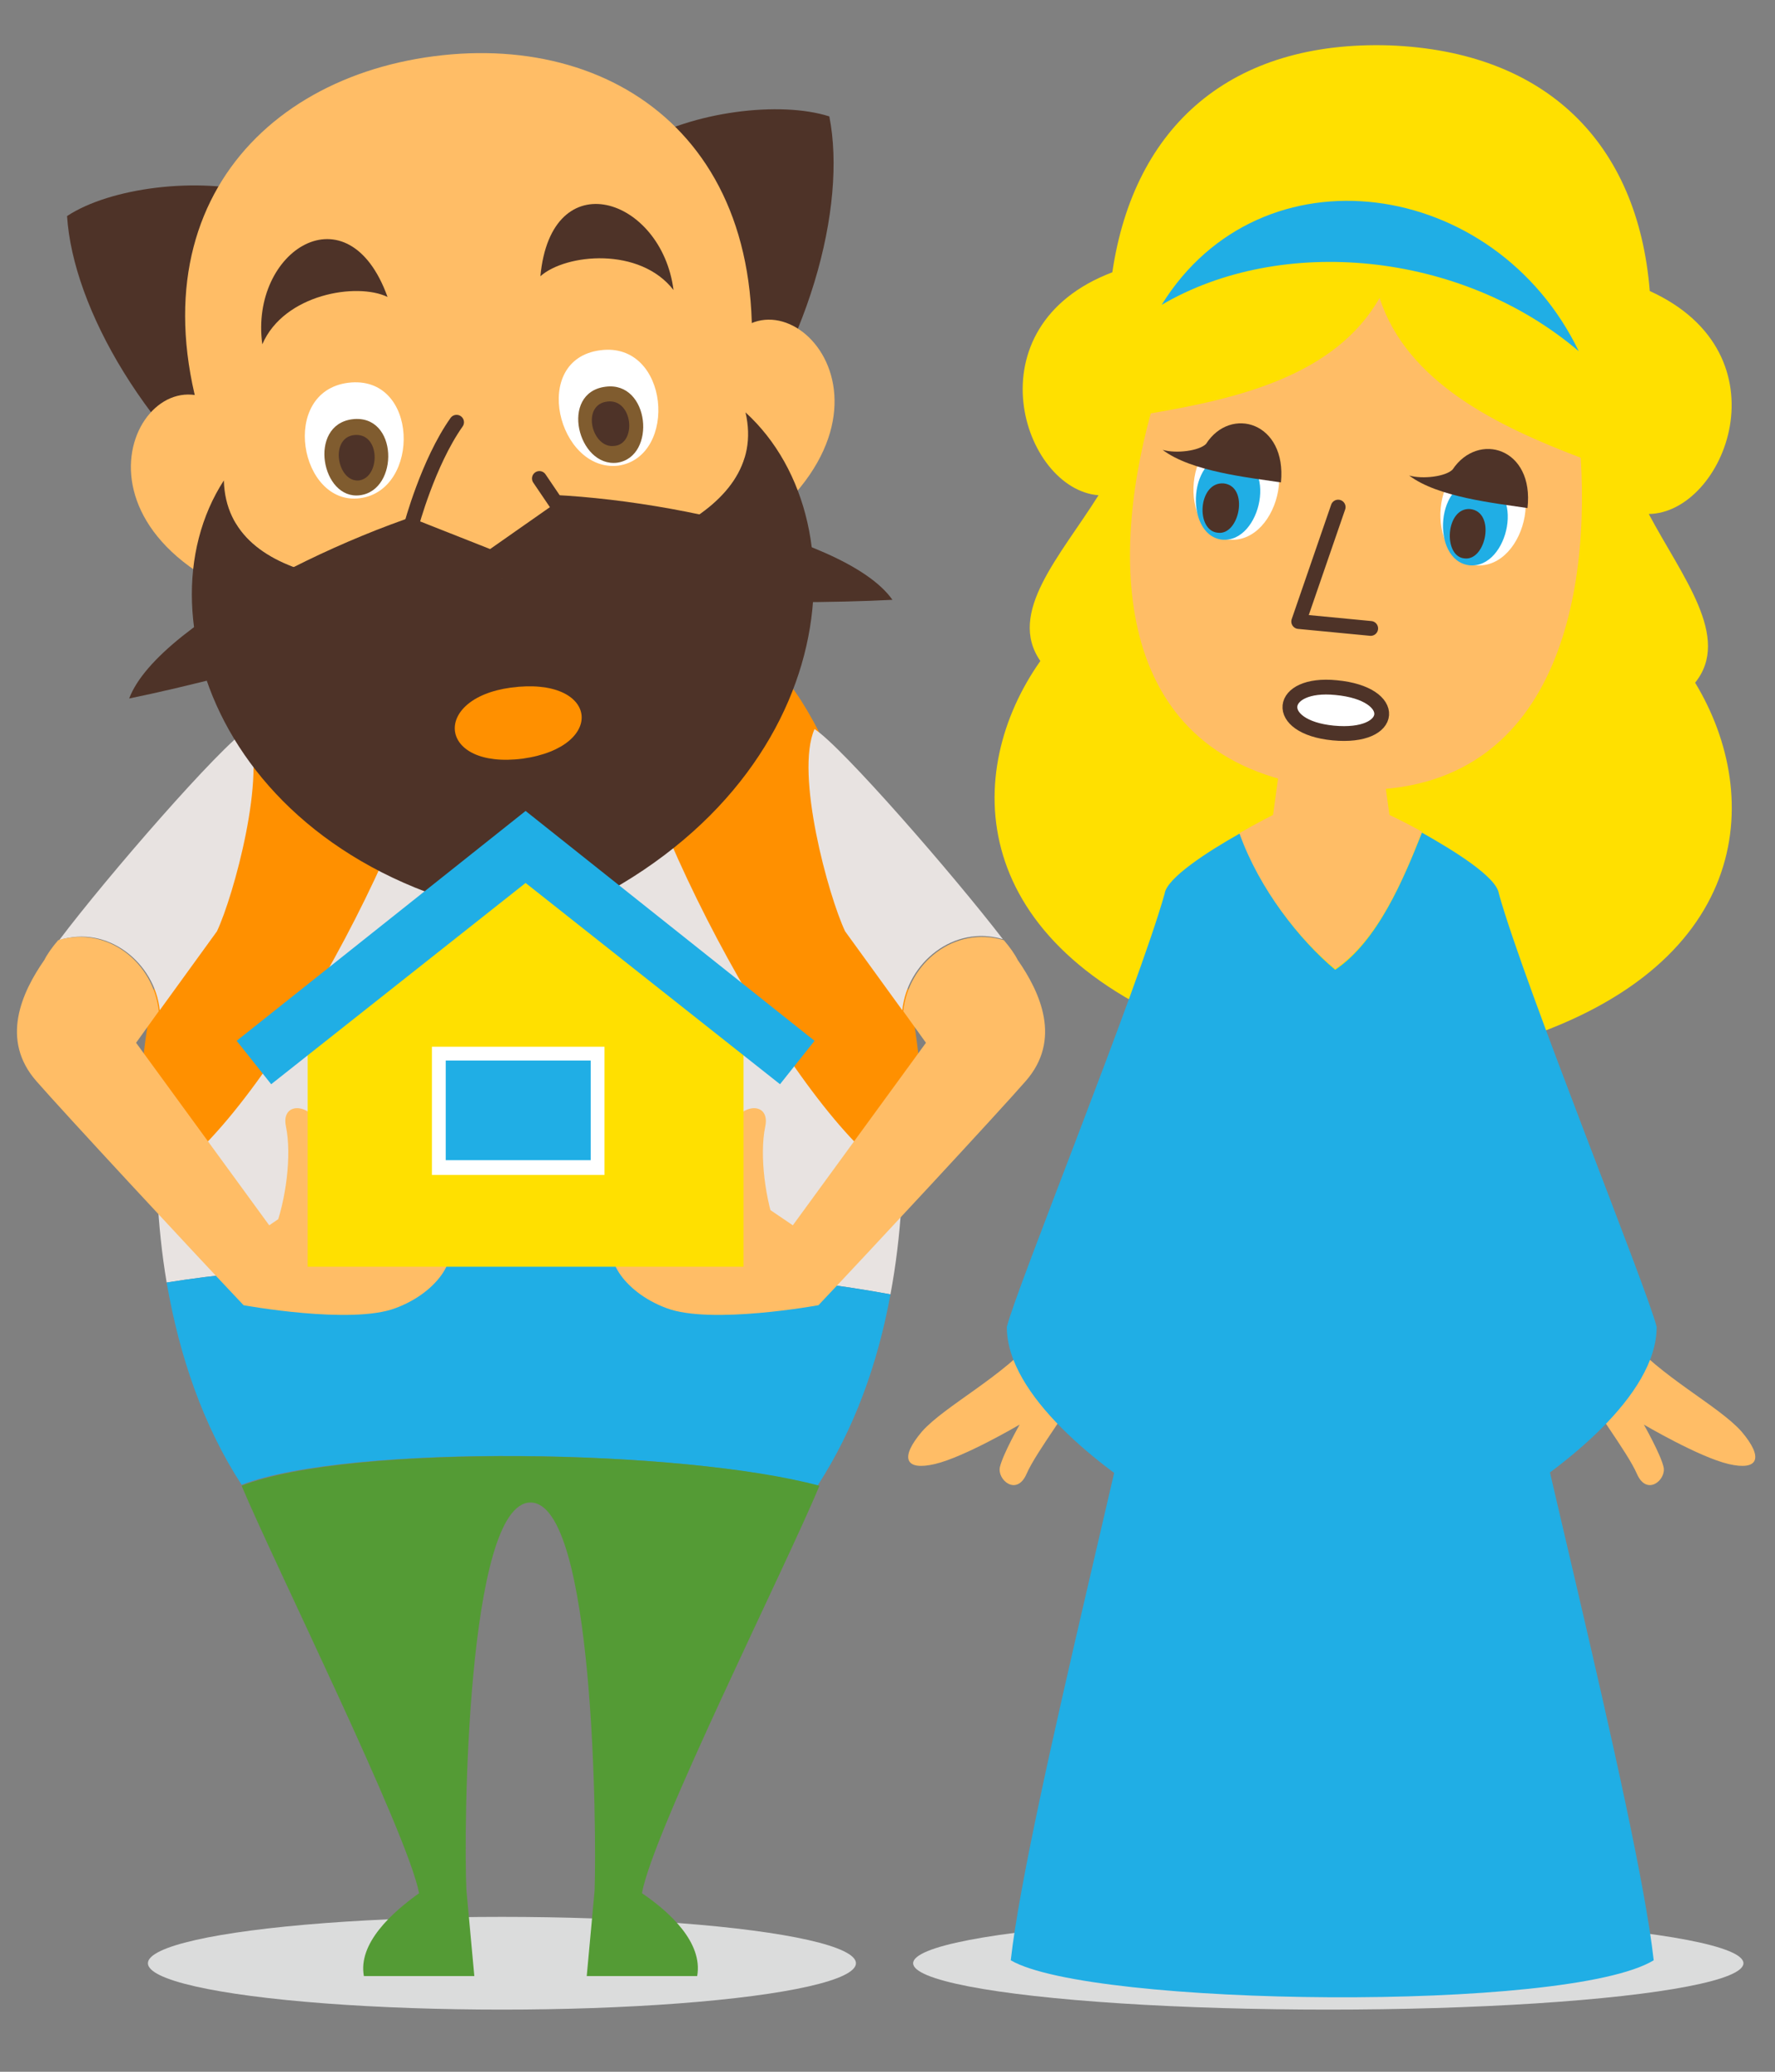 <?xml version="1.0" encoding="utf-8"?>
<!-- Generator: Adobe Illustrator 25.1.0, SVG Export Plug-In . SVG Version: 6.00 Build 0)  -->
<svg version="1.1" id="CHAR" xmlns="http://www.w3.org/2000/svg" xmlns:xlink="http://www.w3.org/1999/xlink" x="0px" y="0px"
	 viewBox="0 0 180 210" style="enable-background:new 0 0 180 210;" xml:space="preserve">
<rect x="0" y="0" width="180" height="210" fill="#808080" stroke="none"/>
<style type="text/css">
	.st0{fill:none;}
	.st1{fill:#DBDCDC;}
	.st2{fill:#FFBD66;}
	.st3{fill:#FFE000;}
	.st4{fill:#E8E3E1;}
	.st5{fill:#20AEE5;}
	.st6{fill:#549B35;}
	.st7{fill:#FF9000;}
	.st8{fill:#4E3328;}
	.st9{fill:#FFFFFF;}
	.st10{fill:#805C2F;}
	.st11{fill:#FFBD66;stroke:#4E3328;stroke-width:1.5;stroke-linecap:round;stroke-linejoin:round;stroke-miterlimit:10;}
	.st12{fill:#FFFFFF;stroke:#4E3328;stroke-width:1.5;stroke-linecap:round;stroke-linejoin:round;stroke-miterlimit:10;}
</style>
<rect x="-0.3" class="st0" width="180" height="210"/>
<g>
	<ellipse class="st1" cx="50.9" cy="199" rx="35.9" ry="4.7"/>
	<ellipse class="st1" cx="134.7" cy="199" rx="42.1" ry="4.7"/>
	<path class="st2" d="M105.1,135.5c-3.3,4-9.3,7-11.6,9.6c-2.3,2.7-1.7,4,1.3,3.3s8.6-4,8.6-4s-1.7,3-2,4.3c-0.3,1.3,1.7,3,2.7,0.7
		c1-2.3,4.7-7,5.7-9.3L105.1,135.5z"/>
	<path class="st3" d="M152.8,105.8c24.8-7.5,26.2-24.9,19.1-36.6c3.7-4.6-1.3-10.7-4.7-17.1c7.7-0.1,14.2-16.2,0.1-22.6
		c-1.2-15-10.5-24.3-26.4-24.9c-16-0.5-25.9,8.1-28.1,23c-14.5,5.5-9.1,22-1.4,22.6c-3.9,6.2-9.3,11.9-5.9,16.8
		c-7.9,11.2-7.7,28.7,16.5,37.8"/>
	<path class="st4" d="M90.3,131.2c4.4-23.5-3.2-51.3-14.4-63.2H31.5c-11,11.7-18.5,38.8-14.6,62C36.8,126.8,70.9,127.6,90.3,131.2z"
		/>
	<path class="st5" d="M82.9,150.6c3.7-5.7,6.1-12.3,7.4-19.4c-19.4-3.6-53.5-4.4-73.4-1.2c1.3,7.5,3.7,14.5,7.6,20.5
		C35.5,146.3,69.4,146.9,82.9,150.6z"/>
	<path class="st6" d="M24.5,150.6c3.4,8.1,16.8,35.1,18,41.3c-2.8,2-6.2,5.1-5.6,8.4h11.2l-0.8-8.7c-0.3-5.9,0-39.3,6.5-39.3
		s6.7,33.4,6.5,39.3l-0.8,8.7h11.2c0.6-3.4-2.8-6.5-5.6-8.4c1.1-6.2,14.6-33.1,18-41.3C69.4,146.9,35.5,146.3,24.5,150.6z"/>
	<path class="st7" d="M45.3,68.3c-3.1,17.1-20.2,47.7-30,51.9c-4.5-13.8,6.5-43.5,12.3-50.8L45.3,68.3z"/>
	<path class="st4" d="M16.2,102.4l5.8-8c1.7-3.6,5.1-16,3.1-20.5C22.3,75.7,10.9,88.8,6,95.3C10.9,93.7,15.7,97.6,16.2,102.4z"/>
	<path class="st2" d="M45,125.9c-1.7-1.1-5.9-0.6-5.9-0.6s-2.5-1.7-5.6-5.3l-6.2,4.2l-13.5-18.5l2.3-3.2c-0.5-4.9-5.2-8.7-10.2-7.2
		c-0.6,0.7-1.1,1.4-1.4,2c-2.3,3.3-4.5,8.1-0.8,12.3c2.7,3.1,15.7,17.1,21,22.7c0,0,10.9,2,15.4,0.3C44.7,130.9,46.7,127,45,125.9z"
		/>
	<path class="st7" d="M62.4,68.3c3.1,17.1,20.2,47.7,30,51.9c4.5-13.8-6.5-43.5-12.3-50.8L62.4,68.3z"/>
	<path class="st4" d="M91.5,102.4l-5.8-8c-1.7-3.6-5.1-16-3.1-20.5c2.8,1.8,14.1,14.8,19.1,21.3C96.7,93.7,92,97.6,91.5,102.4z"/>
	<path class="st2" d="M62.7,125.9c1.7-1.1,5.9-0.6,5.9-0.6s2.5-1.7,5.6-5.3l6.2,4.2l13.5-18.5l-2.3-3.2c0.5-4.9,5.2-8.7,10.2-7.2
		c0.6,0.7,1.1,1.4,1.4,2c2.3,3.3,4.5,8.1,0.8,12.3c-2.7,3.1-15.7,17.1-21,22.7c0,0-10.9,2-15.4,0.3C63,130.9,61,127,62.7,125.9z"/>
	<path class="st8" d="M26.3,19.6c-6.2-1.7-15.1-0.6-19.5,2.3c0.6,9.3,8,22.4,20.2,31.6"/>
	<path class="st8" d="M64.7,14.6c5.5-3.3,14.4-4.4,19.4-2.8c1.8,9.1-2,23.8-11.5,35.7"/>
	<path class="st2" d="M23.9,42.8c-7.5-9.8-19.6,8.5,0,17.3L23.9,42.8z"/>
	<path class="st2" d="M72.9,36.5c4.7-11.4,21.1,3.2,4.4,16.7L72.9,36.5z"/>
	<path class="st2" d="M50.9,58.6c11.4-1.5,27.2-6.1,24.7-16.8C79.8,15.5,63.2,3.2,44,5.7s-32.1,18.6-21.3,43
		C23,59.7,39.5,60.1,50.9,58.6z"/>
	<path class="st9" d="M35.3,38.8c7.2-0.9,7.4,10.9,1.2,11.7C30.4,51.3,28.3,39.7,35.3,38.8z"/>
	<path class="st10" d="M35.7,42.5c4.7-0.6,4.8,7.2,0.8,7.7C32.6,50.7,31.2,43.1,35.7,42.5z"/>
	<path class="st8" d="M35.9,44.1c2.7-0.3,2.7,4.3,0.5,4.6C34.2,48.9,33.4,44.4,35.9,44.1z"/>
	<path class="st8" d="M26.6,34.9c2.2-5.1,9.6-6.3,12.7-4.8C35.3,19,25.3,25.4,26.6,34.9z"/>
	<path class="st8" d="M75.6,41.8c2.5,10.7-13.3,15.3-24.7,16.8c-11.4,1.5-27.9,1.1-28.2-9.9c-9.2,14.2,1,40.6,32.7,44.7
		C85,81.3,88.1,53.2,75.6,41.8z"/>
	<path class="st9" d="M60.9,35.5c-7.2,0.9-4.3,12.4,1.8,11.7C68.8,46.3,67.9,34.6,60.9,35.5z"/>
	<path class="st10" d="M61.4,39.2c-4.7,0.6-2.8,8.2,1.2,7.7C66.6,46.3,65.9,38.6,61.4,39.2z"/>
	<path class="st8" d="M61.6,40.7c-2.7,0.3-1.6,4.8,0.7,4.5C64.6,45,64.2,40.4,61.6,40.7z"/>
	<path class="st8" d="M68.3,29.4c-3.4-4.4-10.9-3.7-13.5-1.4C55.9,16.3,67.1,20,68.3,29.4z"/>
	<path class="st7" d="M51.8,69.7c-8.1,1.1-7.4,8.3,1.2,7.2C61.6,75.7,60.7,68.5,51.8,69.7z"/>
	<path class="st2" d="M27.8,124.8c1.2-3.1,1.8-7.7,1.2-10.6c-0.6-2.8,3.1-2.4,3.7,0.8c0.6,3.2,1.8,12.3,1.8,12.3
		C33.4,128.2,28.3,127,27.8,124.8z"/>
	<path class="st2" d="M78.8,124.8c-1.2-3.1-1.8-7.7-1.2-10.6c0.6-2.8-3.1-2.4-3.7,0.8c-0.6,3.2-1.8,12.3-1.8,12.3
		C73.1,128.2,78.3,127,78.8,124.8z"/>
	<g>
		<polygon class="st3" points="31.2,128.4 31.2,103.4 53.3,85.9 75.4,103.4 75.4,128.4 		"/>
		<polygon class="st5" points="27.5,109.9 24,105.5 53.3,82.2 82.6,105.5 79.1,109.9 53.3,89.5 		"/>
		<g>
			<rect x="44.5" y="106.8" class="st5" width="16.1" height="11.5"/>
			<path class="st9" d="M59.9,107.5v10.1H45.2v-10.1H59.9 M61.3,106.1H43.8v13h17.5V106.1L61.3,106.1z"/>
		</g>
	</g>
	<path class="st8" d="M50.9,58.6C56,61,79,61.4,90.5,60.8c-4.9-7-29-11.5-40.7-10.6c-11.6,2.1-33.7,12.6-36.7,20.6
		C24.4,68.5,46.5,62.3,50.9,58.6z"/>
	<path class="st11" d="M46.3,42.8c-2.9,4.1-4.6,10.5-4.6,10.5l8.1,3.2l7-4.9l-2.1-3.1"/>
	<path class="st2" d="M139.9,30.2c2.8,8.6,12,13,20.4,16.2c1,16.2-3.7,35.7-25.5,33.5c-21.8-2.3-22.4-22.4-18.1-38
		C125.5,40.4,135.4,38.1,139.9,30.2z"/>
	<path class="st5" d="M117.8,30.9c12.1-7.1,30.3-5.5,42.3,4.7C151.6,18,127.9,14.6,117.8,30.9z"/>
	<path class="st12" d="M135.5,69.7c-5.9-0.6-6.5,4-0.3,4.6C141.5,74.9,141.9,70.3,135.5,69.7z"/>
	<polyline class="st11" points="135.7,51.4 131.7,63 139,63.7 	"/>
	<path class="st9" d="M126,44c6.2,0.6,3.9,11.2-1.4,10.7S120,43.3,126,44z"/>
	<path class="st5" d="M125,46.2c4.7,0.5,2.9,8.9-1.1,8.5C120,54.2,120.5,45.7,125,46.2z"/>
	<path class="st8" d="M124.1,49c2.6,0.3,1.6,5.3-0.6,5C121.2,53.8,121.5,48.8,124.1,49z"/>
	<path class="st8" d="M129.9,48.9c-3.3-0.5-9.1-1.1-12-3.3c1.4,0.4,3.7,0.1,4.4-0.6C124.8,41.1,130.5,42.8,129.9,48.9z"/>
	<path class="st9" d="M151,46.6c6.2,0.6,3.9,11.2-1.4,10.7C144.4,56.7,145,46,151,46.6z"/>
	<path class="st5" d="M150.1,48.8c4.7,0.5,2.9,8.9-1.1,8.5C145,56.8,145.6,48.3,150.1,48.8z"/>
	<path class="st8" d="M149.1,51.6c2.6,0.3,1.6,5.3-0.6,5C146.3,56.4,146.6,51.4,149.1,51.6z"/>
	<path class="st8" d="M154.9,51.5c-3.3-0.5-9.1-1.1-12-3.3c1.4,0.4,3.7,0.1,4.4-0.6C149.9,43.7,155.6,45.4,154.9,51.5z"/>
	<path class="st5" d="M118.1,90.6c-2.7,9.6-15,39.9-16,43.9c0,7,9.6,14.3,15.6,18C124.4,143.1,127.1,108.2,118.1,90.6z"/>
	<path class="st2" d="M165,135.5c3.3,4,9.3,7,11.6,9.6c2.3,2.7,1.7,4-1.3,3.3c-3-0.7-8.6-4-8.6-4s1.7,3,2,4.3c0.3,1.3-1.7,3-2.7,0.7
		c-1-2.3-4.7-7-5.7-9.3L165,135.5z"/>
	<path class="st5" d="M152,90.6c2.7,9.6,15,39.9,16,43.9c0,7-9.6,14.3-15.6,18C145.7,143.1,143,108.2,152,90.6z"/>
	<path class="st2" d="M135.4,98.2c4.3-2.9,6.9-9,8.8-13.9c-1.8-1-3.3-1.7-3.3-1.7l-1-7.3h-9.8l-1,7.3c0,0-1.6,0.8-3.5,1.9
		C127.7,90.1,131.8,95.3,135.4,98.2z"/>
	<path class="st5" d="M152.3,126.2c0,0,0-26.9-0.3-35.6c-0.2-1.7-4.6-4.4-7.8-6.2c-1.9,4.8-4.5,11-8.8,13.9c-3.6-3-7.7-8.2-9.7-13.8
		c-3.2,1.8-7.4,4.5-7.6,6.1c-0.3,8.6-0.3,35.6-0.3,35.6c-1.3,11-13.6,57.2-15.3,72.5c8,4.7,56.5,5.3,65.2,0
		C166,183.4,153.7,137.2,152.3,126.2z"/>
</g>
</svg>
